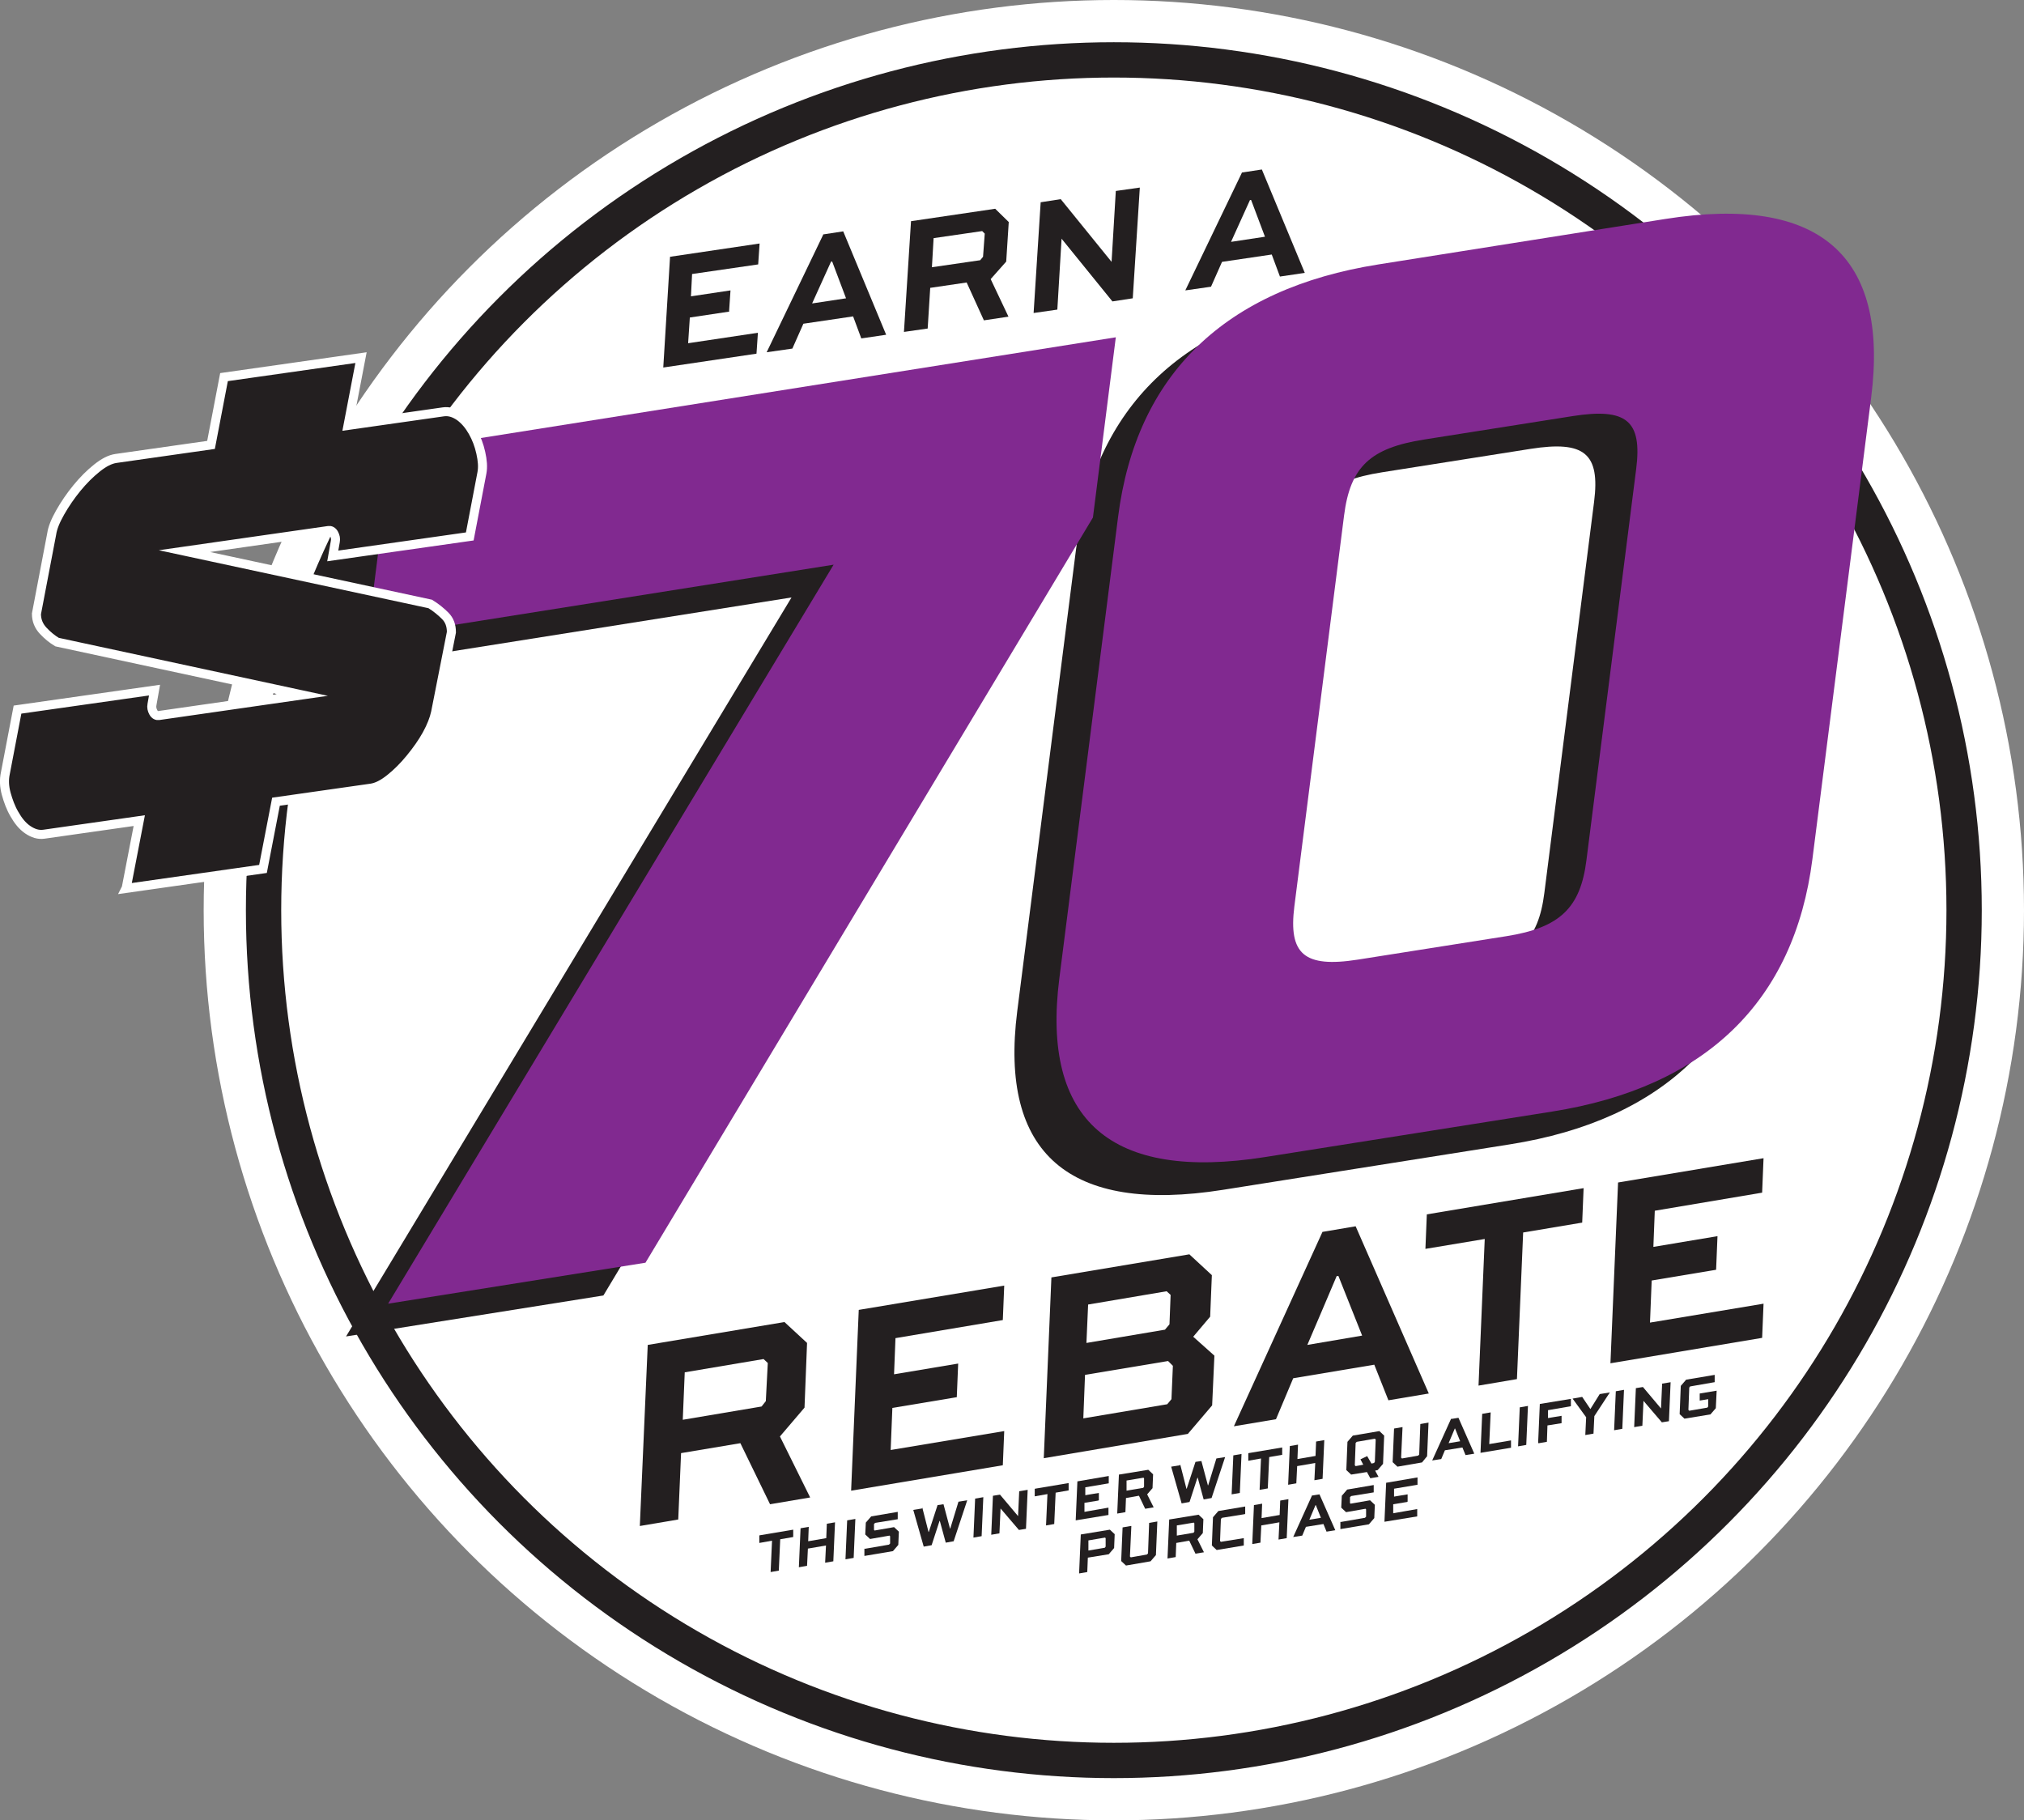 <?xml version="1.0" encoding="UTF-8"?>
<svg id="Layer_2" xmlns="http://www.w3.org/2000/svg" version="1.1" viewBox="0 0 716.5 644.4">
  <rect x="0" y="0" width="716.5" height="644.4" fill="#808080" stroke="none"/>
  <!-- Generator: Adobe Illustrator 30.0.0, SVG Export Plug-In . SVG Version: 2.1.1 Build 123)  -->
  <defs>
    <style>
      .st0 {
        fill: #fff;
      }

      .st1 {
        fill: none;
        stroke: #231f20;
        stroke-width: 12.5px;
      }

      .st1, .st2 {
        stroke-miterlimit: 10;
      }

      .st3, .st2 {
        fill: #231f20;
      }

      .st2 {
        stroke: #fff;
        stroke-width: 3.2px;
      }

      .st4 {
        fill: #812990;
      }
    </style>
  </defs>
  <g id="Poster">
    <circle class="st0" cx="394.3" cy="322.2" r="322.2"/>
    <circle class="st1" cx="394.3" cy="322.2" r="301"/>
    <path class="st3" d="M258.2,110.3l-14,2.1-.6,9.1,24.7-3.7-.5,7.4-33,4.9,2.4-39.2,31.7-4.7-.5,7.4-23.4,3.4-.4,7.9,14-2.1-.5,7.4h0Z"/>
    <path class="st3" d="M291.3,83l7.2-1.1,15.2,36.6-8.8,1.3-2.9-7.8-17.6,2.6-3.9,8.8-9.1,1.3,20.1-41.8h0ZM287.6,107.4l11.9-1.8-4.9-13h-.4c0,0-6.7,14.8-6.7,14.8Z"/>
    <path class="st3" d="M342.2,100l-12.9,1.9-.9,14.4-8.4,1.2,2.5-39.2,29.8-4.4,4.8,4.7-.9,14-5.5,6.2,6.3,13.3-8.7,1.3-6.1-13.4h0ZM347,92.1l1-1.2.6-8.2-.9-.9-17.2,2.5-.6,10.3,17.2-2.5h0Z"/>
    <path class="st3" d="M368.4,71.6l7.1-1.1,18,22.2h0l1.5-25.1,8.5-1.2-2.5,39.2-7.2,1.1-18-22.2h0l-1.5,25.1-8.4,1.2,2.5-39.2h0Z"/>
    <path class="st3" d="M439.5,61.1l7.2-1.1,15.2,36.6-8.8,1.3-2.9-7.8-17.6,2.6-3.9,8.8-9.1,1.3,20.1-41.8h0ZM435.9,85.6l11.9-1.8-4.9-13h-.4c0,0-6.7,14.8-6.7,14.8Z"/>
    <g>
      <g>
        <path class="st3" d="M268.9,543.5l11.9-2v2.6c-.1,0-4.6.8-4.6.8l-.5,11.1-2.9.5.5-11.1-4.5.8v-2.6q.1,0,0,0Z"/>
        <path class="st3" d="M282.8,554.8l.6-13.8,2.9-.5-.2,5.1,6.4-1.1.2-5.1,2.9-.5-.6,13.8-2.9.5.3-6.1-6.4,1.1-.3,6.1-2.9.5h0Z"/>
        <path class="st3" d="M299.3,552l.6-13.8,2.9-.5-.6,13.8-2.9.5Z"/>
        <path class="st3" d="M306,548.3l8.7-1.5.4-.4v-2.5c.1,0-.2-.3-.2-.3l-6.9,1.2-1.7-1.6.2-4.2,1.9-2.2,9.4-1.6v2.6c-.1,0-8,1.3-8,1.3l-.4.4v2c-.1,0,.2.3.2.3l6.9-1.2,1.7,1.6-.2,4.7-1.9,2.2-10.1,1.7v-2.6q.1,0,.1,0Z"/>
        <path class="st3" d="M388.8,531.2l-4.9.8v3.2c-.1,0,8.5-1.5,8.5-1.5v2.6c-.1,0-11.6,1.9-11.6,1.9l.6-13.8,11.1-1.9v2.6c-.1,0-8.3,1.4-8.3,1.4v2.8c-.1,0,4.8-.8,4.8-.8v2.6c-.1,0-.1,0-.1,0Z"/>
        <path class="st3" d="M403.1,529.5l-4.5.8-.2,5-2.9.5.6-13.8,10.4-1.7,1.7,1.6-.2,4.9-1.9,2.2,2.3,4.6-3,.5-2.2-4.6h0ZM404.7,526.7l.3-.4v-2.9c.1,0-.2-.3-.2-.3l-6,1v3.6c-.1,0,5.9-1,5.9-1Z"/>
        <path class="st3" d="M417.8,518.4l2.2,8.6h.1s3.1-9.5,3.1-9.5l2.1-.3,2.3,8.6h.1s2.9-9.5,2.9-9.5l3.1-.5-4.8,14.5-2.8.5-2.1-7.7h-.1s-2.8,8.6-2.8,8.6l-2.8.5-3.7-13,3.1-.5h0Z"/>
        <path class="st3" d="M436,529l.6-13.8,2.9-.5-.6,13.8-2.9.5Z"/>
        <path class="st3" d="M442,514.4l11.9-2v2.6c-.1,0-4.6.8-4.6.8l-.5,11.1-2.9.5.5-11.1-4.5.8v-2.6Z"/>
        <path class="st3" d="M326.5,533.7l2.2,8.6h.1s3.1-9.5,3.1-9.5l2.1-.3,2.3,8.6h.1s2.9-9.5,2.9-9.5l3.1-.5-4.8,14.5-2.8.5-2.1-7.7h-.1s-2.8,8.6-2.8,8.6l-2.8.5-3.7-13,3.1-.5h0Z"/>
        <path class="st3" d="M344.6,544.3l.6-13.8,2.9-.5-.6,13.8-2.9.5Z"/>
        <path class="st3" d="M366.4,527l11.9-2v2.6c-.1,0-4.6.8-4.6.8l-.5,11.1-2.9.5.5-11.1-4.5.8v-2.6Z"/>
        <path class="st3" d="M456,525.7l.6-13.8,2.9-.5-.2,5.1,6.4-1.1.2-5.1,2.9-.5-.6,13.7-2.9.5.3-6.1-6.4,1.1-.3,6.1-2.9.5Z"/>
        <path class="st3" d="M478.9,508.2l9.4-1.6,1.7,1.6-.4,10-1.9,2.2-.9.2,1.2,2.2-2.9.5-1.2-2.2-5.6.9-1.7-1.6.4-10,1.9-2.2h0ZM484,515.5l1.5,2.6.9-.2.3-.4.3-7.9-.3-.3-6.4,1.1-.4.4-.3,7.9.3.3,2.7-.5-1-1.9,2.5-1.2h0Z"/>
        <path class="st3" d="M496.5,505.2l-.5,10.8.3.3,5.7-1,.4-.4.4-10.8,2.9-.5-.5,11.9-1.8,2.2-8.7,1.5-1.7-1.6.5-11.9,2.9-.5h0Z"/>
        <path class="st3" d="M513.8,502.3l2.5-.4,5.6,12.7-3.1.5-1.1-2.7-6.2,1-1.3,3.1-3.2.5,6.7-14.8h0ZM512.7,510.9l4.2-.7-1.8-4.5h-.1s-2.2,5.2-2.2,5.2h0Z"/>
        <path class="st3" d="M527.7,500l-.5,11.2,7.7-1.3v2.6c-.1,0-10.8,1.8-10.8,1.8l.6-13.8,2.9-.5h0Z"/>
        <path class="st3" d="M537.4,512l.6-13.8,2.9-.5-.6,13.8-2.9.5Z"/>
        <path class="st3" d="M544.5,510.8l.6-13.8,11-1.8v2.6c0,0-8.1,1.4-8.1,1.4v2.8c-.1,0,4.8-.8,4.8-.8v2.6c-.1,0-5,.8-5,.8l-.2,5.8-2.9.5h0Z"/>
        <path class="st3" d="M569.9,492.9l-5.5,8.4-.3,6.2-2.9.5.3-6.3-4.8-6.6,3.4-.6,2.9,4.3,3.3-5.3,3.7-.6h0Z"/>
        <path class="st3" d="M571.4,506.3l.6-13.8,2.9-.5-.6,13.8-2.9.5Z"/>
        <path class="st3" d="M579.1,491.4l2.5-.4,6.4,7.6h0s.4-8.8.4-8.8l3-.5-.6,13.8-2.5.4-6.5-7.6h0s-.4,8.8-.4,8.8l-2.9.5.6-13.8h0Z"/>
        <path class="st3" d="M351.5,529.5l2.5-.4,6.4,7.6h0s.4-8.8.4-8.8l3-.5-.6,13.8-2.5.4-6.5-7.6h0s-.4,8.8-.4,8.8l-2.9.5.6-13.8h0Z"/>
        <path class="st3" d="M606.9,489.3l-8.6,1.5-.3.4-.3,7.9.3.3,6.4-1.1.3-.4v-2.6c.1,0-3,.5-3,.5v-2.5c.1,0,6-1,6-1l-.3,6.2-1.9,2.2-9.2,1.5-1.7-1.6.4-10,1.9-2.2,10.1-1.7v2.6c-.1,0,0,0,0,0Z"/>
      </g>
      <g>
        <path class="st3" d="M384.9,556.5l-2.9.5.6-13.8,10.3-1.7,1.7,1.6-.2,4.9-1.9,2.2-7.4,1.2-.2,5h0ZM385.2,548.9l5.9-1,.3-.4v-2.9c.1,0-.2-.3-.2-.3l-5.9,1v3.6c-.1,0-.1,0-.1,0Z"/>
        <path class="st3" d="M400.5,540.2l-.5,10.8.3.3,5.7-1,.4-.4.4-10.8,2.9-.5-.5,11.9-1.9,2.2-8.7,1.5-1.7-1.6.5-11.9,2.9-.5h0Z"/>
        <path class="st3" d="M420.9,545.4l-4.5.8-.2,5-2.9.5.6-13.8,10.4-1.7,1.7,1.6-.2,4.9-1.9,2.2,2.3,4.6-3,.5-2.2-4.6h0ZM422.5,542.6l.3-.4v-2.9c.1,0-.2-.3-.2-.3l-6,1v3.6c-.1,0,5.9-1,5.9-1Z"/>
        <path class="st3" d="M440.7,536l-8.1,1.3-.4.4-.3,7.8.3.3,8.1-1.3v2.6c-.1,0-9.6,1.6-9.6,1.6l-1.7-1.6.4-10,1.9-2.2,9.5-1.6v2.6c-.1,0-.1,0-.1,0Z"/>
        <path class="st3" d="M443.3,546.6l.6-13.8,2.9-.5-.2,5.1,6.4-1.1.2-5.1,2.9-.5-.6,13.8-2.9.5.3-6.1-6.4,1.1-.3,6.1-2.9.5h0Z"/>
        <path class="st3" d="M464.6,529.4l2.5-.4,5.6,12.7-3.1.5-1.1-2.7-6.2,1-1.3,3.1-3.2.5,6.7-14.8h0ZM463.4,538l4.2-.7-1.8-4.5h-.1s-2.2,5.2-2.2,5.2h0Z"/>
        <path class="st3" d="M474.5,538.8l8.7-1.5.4-.4v-2.5c.1,0-.2-.3-.2-.3l-6.9,1.2-1.7-1.6.2-4.2,1.9-2.2,9.4-1.6v2.6c-.1,0-8,1.3-8,1.3l-.4.4v2c-.1,0,.2.3.2.3l6.9-1.2,1.7,1.6-.2,4.7-1.9,2.2-10.1,1.7v-2.6q.1,0,.1,0Z"/>
        <path class="st3" d="M498.1,531.7l-4.9.8v3.2c-.1,0,8.5-1.5,8.5-1.5v2.6c-.1,0-11.6,1.9-11.6,1.9l.6-13.8,11.1-1.9v2.6c-.1,0-8.3,1.4-8.3,1.4v2.8c-.1,0,4.8-.8,4.8-.8v2.6c-.1,0-.1,0-.1,0Z"/>
      </g>
    </g>
    <path class="st3" d="M380.1,131l-8.1,63.8-158.4,263.8-91.1,14.5,157.7-261.6-165.1,26.2,8.4-66,256.7-40.7h0Z"/>
    <path class="st3" d="M647.5,152.3l-20.8,163.4c-6.4,50.4-37.8,80.8-92.2,89.4l-101.6,16.1c-54.4,8.6-79.2-12.8-72.8-63.2l20.8-163.4c6.4-50.4,37.8-80.8,92.2-89.4l101.6-16.1c54.4-8.6,79.2,12.8,72.8,63.2h0ZM541.8,158.9l-52.6,8.3c-19,3-26.1,9.6-28.3,26.9l-17.6,138.4c-2.1,16.8,3.4,21.8,22.5,18.8l52.6-8.3c19-3,26.2-10.1,28.3-26.9l17.6-138.4c2.2-17.2-3.4-21.8-22.5-18.8h0Z"/>
    <path class="st4" d="M395,119.4l-8.1,63.8-158.4,263.8-91.1,14.5,157.7-261.6-165.1,26.2,8.4-66,256.6-40.7h0Z"/>
    <path class="st4" d="M662.4,140.7l-20.8,163.4c-6.4,50.4-37.8,80.8-92.2,89.4l-101.6,16.1c-54.4,8.6-79.2-12.8-72.8-63.2l20.8-163.4c6.4-50.4,37.8-80.8,92.2-89.4l101.6-16.1c54.4-8.6,79.2,12.8,72.8,63.2h0ZM556.7,147.3l-52.6,8.3c-19,3-26.1,9.6-28.3,26.9l-17.6,138.4c-2.1,16.8,3.4,21.8,22.5,18.8l52.6-8.3c19-3,26.2-10.1,28.3-26.9l17.6-138.4c2.2-17.2-3.4-21.8-22.5-18.8Z"/>
    <path class="st2" d="M44.7,314.3l4.6-23.8-33.7,4.8c-2,.3-3.9-.3-5.8-1.6s-3.4-3.2-4.7-5.5c-1.3-2.2-2.2-4.7-2.9-7.2-.7-2.6-.8-5-.3-7.3l4.3-22.5,48.5-6.9-.9,5.1c-.2,1,0,1.9.5,2.8.5.9,1.2,1.2,1.9,1.1l50.8-7.3-86.8-18.7c-1.7-1-3.4-2.4-4.9-4-1.6-1.7-2.4-3.7-2.4-6l5.4-28.3c.3-2.1,1.3-4.6,3-7.6,1.7-3,3.7-5.9,5.9-8.6,2.3-2.8,4.6-5.1,7.1-7.1,2.5-2,4.7-3.1,6.7-3.4l33.7-4.8,4.6-24,48.5-6.9-4.6,24,33.7-4.8c2-.3,3.9.3,5.8,1.6,1.9,1.4,3.4,3.2,4.7,5.5,1.3,2.3,2.2,4.7,2.8,7.4.6,2.7.8,5,.4,7.1l-4.3,22.5-48.5,6.9.9-5.1c.2-1,0-1.9-.5-2.8-.5-.9-1.2-1.2-1.9-1.1l-51,7.3,87,18.7c2.1,1.3,3.8,2.7,5.3,4.2,1.5,1.5,2.2,3.4,2.2,5.8l-5.6,28.4c-.5,2.3-1.5,4.9-3.1,7.8-1.6,2.9-3.6,5.7-5.9,8.5-2.3,2.8-4.6,5.1-7.1,7.1s-4.7,3.1-6.7,3.4l-33.7,4.8-4.6,23.8-48.5,6.9h0Z"/>
    <path class="st3" d="M262,510.9l-20.9,3.5-1,23.5-13.6,2.3,2.8-64.1,48.4-8.1,8,7.4-.9,22.9-8.7,10.2,10.7,21.6-14.2,2.4-10.5-21.6h0ZM269.6,497.9l1.5-1.9.7-13.5-1.5-1.4-27.9,4.7-.7,16.8,27.9-4.7h0Z"/>
    <path class="st3" d="M338.7,494.6l-22.8,3.8-.6,14.9,40.2-6.7-.5,12.1-53.7,9,2.7-64,51.5-8.6-.5,12.2-38,6.4-.5,12.8,22.7-3.8-.5,12.1h0Z"/>
    <path class="st3" d="M421,444l8,7.4-.6,14.7-6,7.1,7.5,6.7-.8,17.6-8.6,10.1-51,8.6,2.7-64,49-8.2h0ZM383.5,502.1l29.7-5,1.5-1.8.5-11.8-1.7-1.7-29.4,4.9-.6,15.3h0ZM384.6,475.4l27.8-4.7,1.6-1.9.4-10.4-1.4-1.3-27.8,4.7-.6,13.6h0Z"/>
    <path class="st3" d="M468.1,436.1l11.8-2,25.9,59.2-14.3,2.4-5-12.6-28.7,4.8-6.1,14.5-14.9,2.5,31.4-68.9h0ZM462.8,476.1l19.4-3.3-8.4-21.1h-.6c0,.1-10.4,24.4-10.4,24.4h0Z"/>
    <path class="st3" d="M505,429.9l55.6-9.3-.5,12.2-20.9,3.5-2.2,51.9-13.6,2.3,2.2-51.9-21,3.5.5-12.2h0Z"/>
    <path class="st3" d="M607.5,449.5l-22.8,3.8-.6,14.9,40.2-6.7-.5,12.1-53.7,9,2.7-64,51.5-8.6-.5,12.2-38,6.4-.5,12.8,22.7-3.8-.5,12.1h0Z"/>
  </g>
</svg>